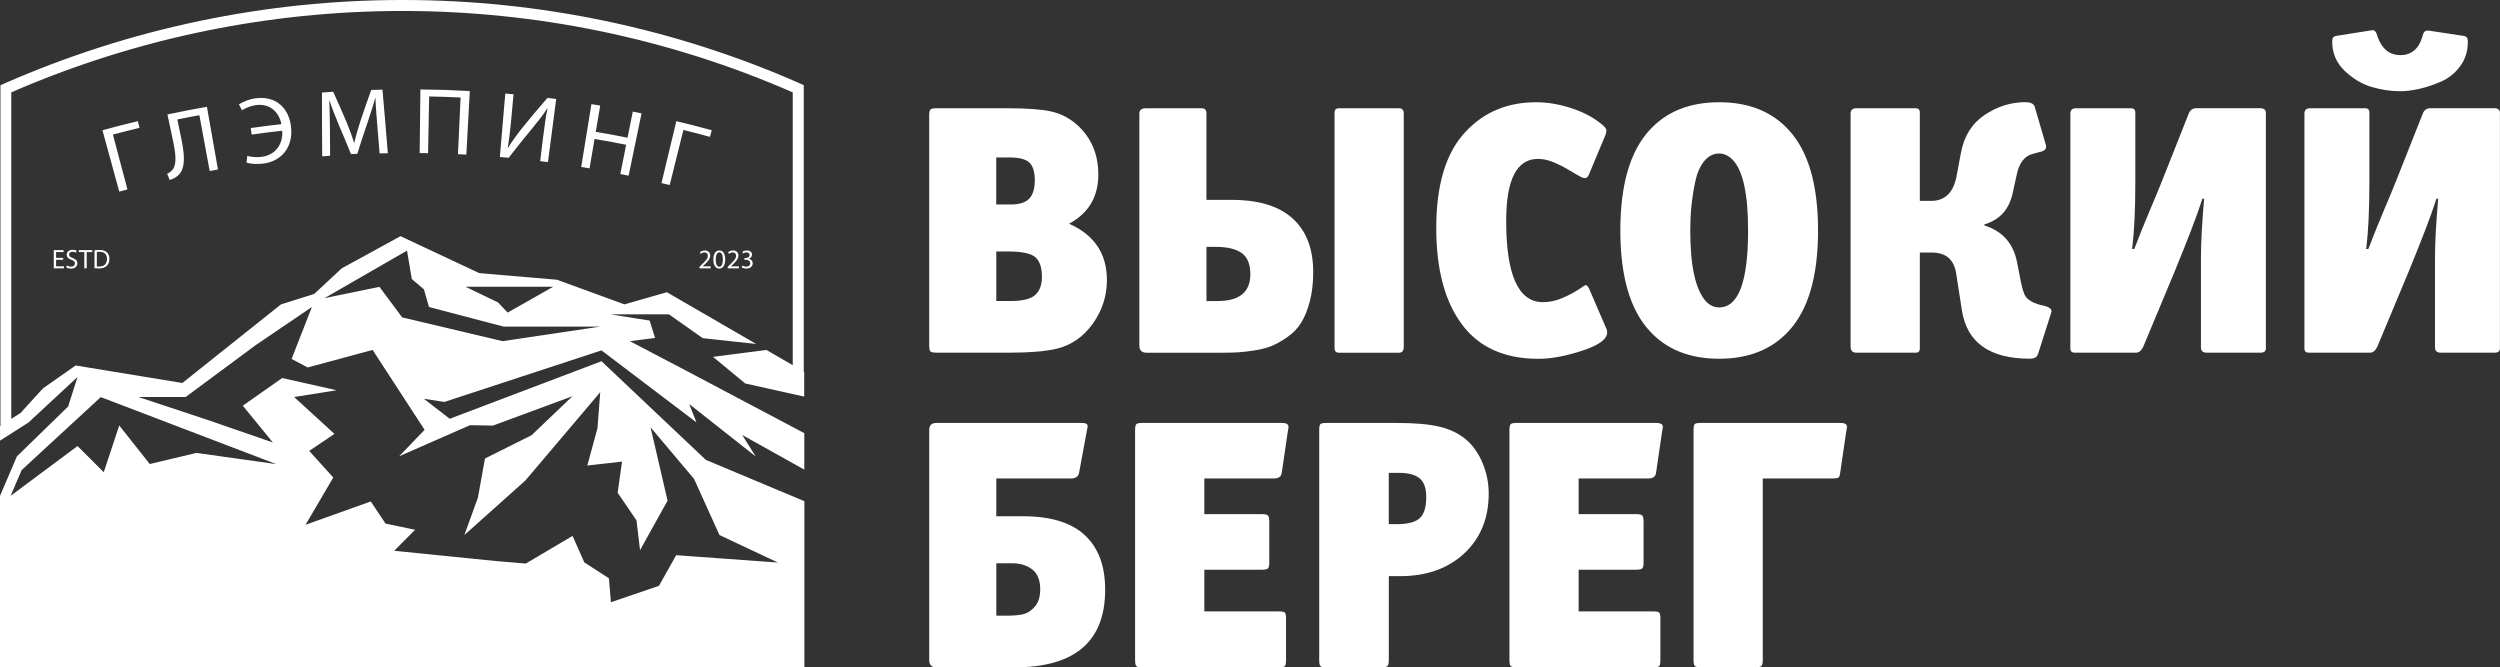 <?xml version="1.0" encoding="UTF-8"?> <svg xmlns="http://www.w3.org/2000/svg" width="236" height="63" viewBox="0 0 236 63" fill="none"><rect x="0" y="0" width="236" height="63" fill="#333333" stroke="none"/><path d="M100.921 21.117C102.761 20.13 103.681 18.583 103.681 16.476C103.681 14.546 103.007 12.978 101.66 11.766C100.942 11.138 100.131 10.724 99.235 10.523C98.339 10.321 96.943 10.219 95.059 10.219H88.424C88.109 10.219 87.914 10.26 87.835 10.335C87.757 10.414 87.716 10.598 87.716 10.892V32.585C87.716 32.899 87.753 33.097 87.835 33.172C87.914 33.251 88.109 33.292 88.424 33.292H95.363C97.203 33.292 98.664 33.169 99.741 32.923C101.133 32.588 102.272 31.796 103.161 30.553C104.047 29.31 104.492 27.937 104.492 26.434C104.492 23.944 103.302 22.175 100.921 21.12V21.117ZM94.05 14.864H95.295C96.215 14.864 96.844 15.027 97.179 15.352C97.514 15.676 97.686 16.233 97.686 17.018C97.686 17.804 97.511 18.381 97.162 18.75C96.813 19.119 96.235 19.303 95.428 19.303H94.046V14.864H94.05ZM97.723 27.845C97.296 28.227 96.533 28.415 95.431 28.415H94.05V23.739H95.161C96.465 23.739 97.323 23.921 97.737 24.279C98.151 24.638 98.359 25.256 98.359 26.13C98.359 26.892 98.147 27.465 97.72 27.845H97.723ZM125.981 32.855V10.625C125.981 10.356 126.115 10.222 126.385 10.222H132.076C132.367 10.222 132.514 10.39 132.514 10.728V32.725C132.514 33.107 132.367 33.295 132.076 33.295H126.385C126.115 33.295 125.981 33.148 125.981 32.858V32.855ZM116.213 18.866H113.887V10.694C113.887 10.38 113.74 10.222 113.449 10.222H108.162C107.758 10.222 107.556 10.39 107.556 10.728V32.622C107.556 33.07 107.782 33.295 108.23 33.295H115.406C115.991 33.295 116.48 33.285 116.873 33.261C117.266 33.24 117.786 33.176 118.44 33.077C119.089 32.974 119.64 32.831 120.091 32.639C120.543 32.448 121.029 32.168 121.559 31.799C122.085 31.43 122.513 30.98 122.838 30.454C123.163 29.928 123.433 29.258 123.645 28.452C123.857 27.646 123.967 26.724 123.967 25.693C123.967 23.497 123.327 21.813 122.048 20.649C120.769 19.46 118.826 18.866 116.22 18.866H116.213ZM114.934 28.418H113.891V23.306H114.8C115.878 23.306 116.685 23.504 117.225 23.893C117.766 24.286 118.032 24.952 118.032 25.895C118.032 27.575 117 28.418 114.934 28.418ZM138.007 30.621C136.389 28.459 135.582 25.423 135.582 21.523C135.582 17.398 136.515 14.358 138.38 12.408C140.107 10.571 142.32 9.652 145.015 9.652C146.092 9.652 147.211 9.843 148.367 10.222C149.523 10.601 150.484 11.121 151.246 11.769C151.517 11.971 151.65 12.172 151.65 12.374C151.65 12.398 151.626 12.497 151.582 12.678L149.964 16.547C149.875 16.728 149.752 16.817 149.594 16.817C149.55 16.817 149.461 16.793 149.324 16.749C149.143 16.66 148.774 16.445 148.213 16.11C147.652 15.775 147.125 15.506 146.629 15.304C146.137 15.103 145.651 15 145.182 15C143.182 15 142.183 16.95 142.183 20.854C142.183 25.966 143.339 28.524 145.651 28.524C146.28 28.524 146.903 28.391 147.522 28.121C148.137 27.851 148.644 27.582 149.037 27.315C149.43 27.045 149.649 26.912 149.694 26.912C149.783 26.912 149.885 27.011 149.998 27.216L151.65 31.051C151.695 31.14 151.718 31.253 151.718 31.386C151.718 32.014 150.939 32.585 149.376 33.1C147.816 33.616 146.427 33.872 145.217 33.872C142.029 33.872 139.624 32.79 138.007 30.628V30.621ZM162.294 33.865C165.054 33.865 167.233 33.001 168.83 31.277C170.694 29.282 171.624 26.11 171.624 21.759C171.624 17.408 170.691 14.235 168.83 12.241C167.236 10.513 165.057 9.652 162.294 9.652C159.53 9.652 157.352 10.516 155.758 12.241C153.894 14.235 152.96 17.408 152.96 21.759C152.96 26.11 153.894 29.282 155.758 31.277C157.352 33.005 159.53 33.865 162.294 33.865ZM159.667 19.505C159.735 18.788 159.852 18.019 160.019 17.2C160.187 16.383 160.467 15.724 160.861 15.232C161.254 14.741 161.729 14.491 162.294 14.491C162.742 14.491 163.159 14.683 163.539 15.062C164.527 16.049 165.02 18.279 165.02 21.755C165.02 26.598 164.11 29.019 162.29 29.019C161.818 29.019 161.401 28.828 161.042 28.449C160.054 27.349 159.561 25.119 159.561 21.755C159.561 20.97 159.595 20.218 159.664 19.501L159.667 19.505ZM193.654 29.392C193.654 29.46 193.644 29.515 193.62 29.559L192.409 33.36C192.365 33.473 192.327 33.555 192.293 33.613C192.259 33.667 192.187 33.725 192.074 33.78C191.961 33.835 191.814 33.862 191.636 33.862C187.819 33.862 185.675 32.339 185.203 29.289L184.666 25.826C184.464 24.505 183.701 23.842 182.377 23.842H181.232V32.889C181.232 33.158 181.109 33.292 180.862 33.292H175.236C174.877 33.292 174.696 33.1 174.696 32.721V10.724C174.696 10.39 174.877 10.219 175.236 10.219H180.828C181.098 10.219 181.232 10.352 181.232 10.622V18.962H182.309C183.657 18.962 184.464 18.122 184.734 16.438L185.107 14.454C185.398 12.862 186.143 11.66 187.347 10.854C188.548 10.048 189.834 9.645 191.202 9.645C191.698 9.645 191.988 9.792 192.077 10.082L193.12 13.648C193.141 13.692 193.155 13.761 193.155 13.849C193.155 14.051 193.032 14.198 192.785 14.286L191.91 14.522C191.102 14.723 190.583 15.407 190.36 16.575L189.991 18.255C189.656 19.781 188.766 20.755 187.33 21.182V21.284C189.061 21.824 190.094 23.012 190.429 24.849L190.802 26.765C190.89 27.168 190.986 27.496 191.089 27.742C191.191 27.988 191.342 28.179 191.544 28.312C191.746 28.446 191.886 28.531 191.964 28.565C192.043 28.599 192.218 28.661 192.484 28.75L193.158 28.917C193.497 29.03 193.664 29.187 193.664 29.388L193.654 29.392ZM213.898 10.69V32.889C213.898 33.158 213.731 33.292 213.392 33.292H208.306C207.947 33.292 207.769 33.124 207.769 32.786V24.378C207.769 22.92 207.869 21.048 208.07 18.76H207.903C207.455 20.195 206.576 22.493 205.276 25.655L202.314 32.752C202.133 33.111 201.91 33.292 201.64 33.292H195.846C195.576 33.292 195.443 33.158 195.443 32.889V10.724C195.443 10.39 195.624 10.219 195.983 10.219H201.172C201.442 10.219 201.575 10.352 201.575 10.622V17.247C201.575 19.802 201.473 21.889 201.274 23.504H201.476C201.904 22.384 202.389 21.171 202.94 19.87C203.491 18.569 203.891 17.606 204.137 16.977L206.63 10.687C206.764 10.373 207.003 10.216 207.338 10.216H213.368C213.727 10.216 213.909 10.373 213.909 10.687L213.898 10.69ZM221.341 6.688C220.554 5.947 220.161 5.028 220.161 3.928V3.86C220.161 3.59 220.284 3.433 220.534 3.389L223.735 2.883C223.779 2.883 223.831 2.876 223.886 2.866C223.94 2.856 223.981 2.849 224.005 2.849C224.139 2.849 224.251 2.952 224.34 3.153L224.474 3.556C224.898 4.656 225.606 5.206 226.598 5.206C227.59 5.206 228.315 4.645 228.65 3.525L228.753 3.191C228.821 2.989 228.954 2.887 229.156 2.887H229.255L232.59 3.392C232.84 3.436 232.963 3.594 232.963 3.863V3.966C232.963 4.84 232.72 5.602 232.238 6.254C231.755 6.906 231.154 7.388 230.435 7.702C229.717 8.016 229.026 8.245 228.363 8.392C227.699 8.539 227.101 8.61 226.56 8.61C225.685 8.61 224.792 8.477 223.882 8.207C222.972 7.938 222.124 7.432 221.341 6.695V6.688ZM235.993 10.69V32.889C235.993 33.158 235.826 33.292 235.487 33.292H230.401C230.042 33.292 229.864 33.124 229.864 32.786V24.378C229.864 22.92 229.963 21.048 230.165 18.76H229.997C229.549 20.195 228.67 22.493 227.371 25.655L224.409 32.752C224.228 33.111 224.005 33.292 223.735 33.292H217.941C217.671 33.292 217.538 33.158 217.538 32.889V10.724C217.538 10.39 217.719 10.219 218.078 10.219H223.266C223.537 10.219 223.67 10.352 223.67 10.622V17.247C223.67 19.802 223.567 21.889 223.369 23.504H223.571C223.998 22.384 224.484 21.171 225.035 19.87C225.585 18.569 225.986 17.606 226.232 16.977L228.725 10.687C228.859 10.373 229.098 10.216 229.433 10.216H235.463C235.822 10.216 236 10.373 236 10.687L235.993 10.69ZM96.577 48.735H94.05V45.169H101.089C101.537 45.169 101.797 44.989 101.865 44.63L102.607 40.627C102.607 40.607 102.617 40.549 102.641 40.46C102.662 40.371 102.676 40.303 102.676 40.259C102.676 40.033 102.508 39.924 102.169 39.924H88.393C87.945 39.924 87.719 40.149 87.719 40.597V62.324C87.719 62.771 87.945 62.997 88.393 62.997H95.77C101.475 62.997 104.328 60.551 104.328 55.664C104.328 53.42 103.688 51.706 102.405 50.518C101.126 49.329 99.183 48.735 96.577 48.735ZM97.689 57.263C97.354 57.655 96.981 57.894 96.577 57.987C96.174 58.075 95.678 58.12 95.096 58.12H94.053V53.175H95.568C96.331 53.175 96.96 53.373 97.456 53.762C97.949 54.155 98.198 54.776 98.198 55.63C98.198 56.323 98.031 56.87 97.692 57.263H97.689ZM121.637 40.293C121.637 40.361 121.613 40.505 121.569 40.73L120.998 44.63C120.953 44.989 120.707 45.169 120.256 45.169H113.689V48.533H119.113C119.404 48.533 119.596 48.574 119.684 48.653C119.773 48.731 119.818 48.926 119.818 49.24V53.11C119.818 53.4 119.773 53.588 119.684 53.666C119.596 53.745 119.404 53.782 119.113 53.782H113.689V57.717H120.728C121.042 57.717 121.234 57.758 121.299 57.836C121.367 57.915 121.401 58.099 121.401 58.39V62.29C121.401 62.604 121.367 62.802 121.299 62.877C121.23 62.956 121.039 62.997 120.728 62.997H107.861C107.546 62.997 107.351 62.959 107.272 62.877C107.194 62.798 107.153 62.604 107.153 62.29V40.597C107.153 40.306 107.19 40.122 107.272 40.04C107.351 39.961 107.546 39.924 107.861 39.924H120.998C121.425 39.924 121.637 40.047 121.637 40.293ZM138.414 41.505C137.716 40.921 136.875 40.511 135.886 40.279C134.898 40.043 133.56 39.927 131.878 39.927H125.242C124.928 39.927 124.733 39.961 124.654 40.03C124.575 40.098 124.534 40.289 124.534 40.6V62.293C124.534 62.607 124.572 62.805 124.654 62.88C124.733 62.959 124.928 63 125.242 63H130.397C130.687 63 130.879 62.962 130.971 62.88C131.06 62.802 131.105 62.607 131.105 62.293V54.39H132.148C134.662 54.39 136.69 53.673 138.226 52.239C139.765 50.804 140.534 48.919 140.534 46.587C140.534 45.6 140.343 44.647 139.963 43.728C139.58 42.81 139.064 42.069 138.414 41.508V41.505ZM134.032 48.906C133.629 49.288 132.911 49.48 131.878 49.48H131.101V44.637H132.045C132.921 44.637 133.574 44.804 133.998 45.142C134.422 45.48 134.638 46.075 134.638 46.925C134.638 47.867 134.436 48.527 134.032 48.909V48.906ZM156.972 40.293C156.972 40.361 156.951 40.505 156.904 40.73L156.332 44.63C156.288 44.989 156.042 45.169 155.59 45.169H149.023V48.533H154.448C154.739 48.533 154.93 48.574 155.019 48.653C155.108 48.731 155.152 48.926 155.152 49.24V53.11C155.152 53.4 155.108 53.588 155.019 53.666C154.93 53.745 154.739 53.782 154.448 53.782H149.023V57.717H156.066C156.38 57.717 156.572 57.758 156.637 57.836C156.705 57.915 156.739 58.099 156.739 58.39V62.29C156.739 62.604 156.705 62.802 156.637 62.877C156.568 62.956 156.377 62.997 156.066 62.997H143.199C142.884 62.997 142.689 62.959 142.61 62.877C142.532 62.798 142.491 62.604 142.491 62.29V40.597C142.491 40.306 142.532 40.122 142.61 40.04C142.689 39.961 142.884 39.924 143.199 39.924H156.336C156.763 39.924 156.975 40.047 156.975 40.293H156.972ZM174.354 40.293C174.354 40.361 174.333 40.505 174.285 40.73L173.714 44.63C173.693 44.876 173.635 45.029 173.546 45.084C173.454 45.142 173.266 45.169 172.972 45.169H166.405V62.29C166.405 62.604 166.36 62.802 166.272 62.877C166.179 62.956 165.991 62.997 165.7 62.997H160.58C160.266 62.997 160.071 62.959 159.992 62.877C159.913 62.798 159.872 62.604 159.872 62.29V40.597C159.872 40.282 159.913 40.091 159.992 40.026C160.071 39.958 160.266 39.924 160.58 39.924H173.717C174.145 39.924 174.357 40.047 174.357 40.293H174.354ZM75.892 8.044L75.584 7.907C51.731 -2.636 24.311 -2.636 0.356 7.907L0.044 8.044V40.204L0.003 40.231V41.597L2.695 39.88L7.323 35.583L6.43 38.377L1.597 43.08L0 46.812V62.993H75.933V47.311L66.63 43.411L56.783 34.101L42.452 39.531L40.017 37.646L41.946 37.943L56.783 33.077L65.744 39.876L65.063 38.141L71.339 43.093L70.067 41.061L75.926 44.333V40.89L64.684 34.945L59.468 32.209L61.834 31.902L61.328 30.262L57.628 29.672H63.148L66.339 31.922L71.384 32.469L62.953 27.585L58.948 28.733L52.586 26.407L45.243 25.782L37.811 22.295L32.256 25.334L29.66 27.749L26.527 28.733L17.214 36.154L7.138 34.501L4.06 36.659L1.939 38.985L1.064 39.541V8.72C24.578 -1.526 51.427 -1.526 74.835 8.72V34.473L72.352 33.035L67.31 33.688L70.347 36.198L75.916 37.438V35.098L75.875 35.074V8.044H75.892ZM52.224 27.069L47.921 29.508L47.018 28.552L43.936 27.066H52.22L52.224 27.069ZM38.423 23.661L38.874 26.342L40.02 27.312L40.492 28.978L47.548 30.833H56.663L47.456 32.206L37.965 29.962L35.82 27.079L30.628 28.148L38.426 23.658L38.423 23.661ZM17.508 37.489L24.123 32.592L29.445 28.978L27.526 33.886L29.045 34.688L35.177 33.035L40.082 40.576L37.681 43.073L44.371 40.136L46.529 40.177L54.036 37.404L50.178 41.088L45.78 43.284L45.116 46.973L43.837 50.507L49.597 45.357L56.663 37.021L56.4 40.429L55.442 43.947L58.719 43.575L58.305 46.515L60.087 49.124L60.419 51.938L63.018 47.26L61.414 40.34L65.518 45.207L67.916 50.504L73.436 53.106L63.828 52.41L62.207 55.302L57.669 56.853L57.481 54.592L55.155 53.086L54.05 50.589L49.638 53.199L46.85 52.966L37.216 51.993L39.182 50.009L36.395 49.428L35.003 47.338L28.843 49.541L31.459 45.077L29.192 42.564L31.572 40.959L27.765 37.479L31.781 36.84L26.637 35.686L22.919 38.295L25.761 41.772L19.899 39.743L13.076 37.479H17.498L17.508 37.489ZM26.066 43.81L18.544 42.755L14.139 43.803L11.256 40.163L9.796 44.579L7.319 42.106L0.999 46.812L2.045 44.374L9.512 37.486L26.066 43.807V43.81ZM66.821 24.153C66.821 23.985 66.739 23.828 66.493 23.828C66.342 23.828 66.219 23.903 66.141 23.968L66.069 23.811C66.185 23.716 66.346 23.644 66.537 23.644C66.893 23.644 67.043 23.89 67.043 24.125C67.043 24.429 66.821 24.679 66.472 25.013L66.339 25.136V25.143H67.085V25.328H66.028V25.191L66.202 25.02C66.626 24.617 66.818 24.405 66.818 24.156L66.821 24.153ZM67.338 24.505C67.344 25.051 67.563 25.355 67.885 25.355C68.251 25.355 68.46 25.044 68.46 24.481C68.46 23.955 68.261 23.644 67.912 23.644C67.563 23.644 67.338 23.948 67.338 24.505ZM68.237 24.491C68.237 24.914 68.128 25.181 67.899 25.181C67.693 25.181 67.563 24.935 67.563 24.508C67.563 24.081 67.707 23.818 67.902 23.818C68.135 23.818 68.237 24.084 68.237 24.491ZM69.486 24.153C69.486 23.985 69.403 23.828 69.157 23.828C69.007 23.828 68.884 23.903 68.805 23.968L68.733 23.811C68.849 23.716 69.01 23.644 69.202 23.644C69.557 23.644 69.708 23.89 69.708 24.125C69.708 24.429 69.486 24.679 69.137 25.013L69.003 25.136V25.143H69.749V25.328H68.692V25.191L68.867 25.02C69.291 24.617 69.482 24.405 69.482 24.156L69.486 24.153ZM70.82 24.853C70.82 24.621 70.607 24.522 70.392 24.522H70.269V24.354H70.392C70.556 24.354 70.761 24.269 70.761 24.074C70.761 23.941 70.676 23.825 70.471 23.825C70.337 23.825 70.211 23.883 70.139 23.934L70.081 23.77C70.166 23.705 70.337 23.644 70.515 23.644C70.84 23.644 70.99 23.839 70.99 24.037C70.99 24.207 70.888 24.351 70.686 24.426C70.891 24.47 71.055 24.624 71.055 24.856C71.055 25.123 70.85 25.352 70.45 25.352C70.265 25.352 70.101 25.293 70.019 25.239L70.081 25.065C70.146 25.106 70.293 25.171 70.447 25.171C70.734 25.171 70.823 24.986 70.823 24.849L70.82 24.853ZM5.295 23.798V24.341H5.961V24.525H5.295V25.143H6.04V25.328H5.076V23.613H6.003V23.798H5.298H5.295ZM7.076 24.873C7.076 24.713 6.984 24.621 6.752 24.532C6.471 24.433 6.297 24.286 6.297 24.047C6.297 23.78 6.519 23.582 6.851 23.582C7.025 23.582 7.155 23.623 7.23 23.668L7.169 23.849C7.114 23.818 6.998 23.767 6.844 23.767C6.608 23.767 6.519 23.907 6.519 24.023C6.519 24.183 6.625 24.262 6.861 24.354C7.152 24.467 7.299 24.607 7.299 24.86C7.299 25.126 7.104 25.355 6.697 25.355C6.533 25.355 6.351 25.307 6.259 25.246L6.314 25.061C6.413 25.123 6.56 25.174 6.711 25.174C6.936 25.174 7.07 25.054 7.07 24.88L7.076 24.873ZM7.959 25.324V23.798H7.436V23.61H8.708V23.798H8.185V25.324H7.959ZM8.92 23.634V25.321C9.033 25.334 9.166 25.341 9.324 25.341C9.659 25.341 9.922 25.256 10.083 25.095C10.244 24.938 10.329 24.709 10.329 24.429C10.329 24.149 10.24 23.955 10.086 23.815C9.936 23.675 9.71 23.599 9.392 23.599C9.218 23.599 9.057 23.613 8.92 23.634ZM10.1 24.433C10.1 24.897 9.843 25.16 9.368 25.16C9.283 25.16 9.2 25.16 9.142 25.147V23.794C9.2 23.78 9.286 23.77 9.402 23.77C9.871 23.77 10.1 24.026 10.097 24.433H10.1ZM13.171 12.07C12.166 12.312 11.663 12.439 10.658 12.702C11.208 14.775 11.482 15.81 12.032 17.883C11.725 17.965 11.567 18.006 11.259 18.091C10.729 16.158 10.199 14.228 9.672 12.295C11.006 11.93 11.677 11.759 13.017 11.438C13.079 11.691 13.11 11.817 13.168 12.07H13.171ZM18.818 10.875C17.987 11.028 17.57 11.107 16.742 11.278C16.889 11.991 16.961 12.347 17.108 13.06C17.368 14.334 17.594 15.769 16.875 16.506C16.684 16.694 16.359 16.909 16.014 16.984C15.921 16.749 15.873 16.633 15.781 16.397C16.014 16.308 16.233 16.113 16.345 15.943C16.728 15.386 16.53 14.225 16.332 13.282C16.12 12.292 16.017 11.797 15.805 10.806C17.293 10.492 18.038 10.345 19.533 10.082C19.882 12.056 20.227 14.027 20.576 16.001C20.262 16.055 20.104 16.083 19.793 16.141C19.403 14.034 19.212 12.978 18.822 10.871L18.818 10.875ZM26.647 12.34C25.491 12.47 24.91 12.541 23.757 12.705C23.723 12.459 23.706 12.333 23.672 12.087C24.831 11.927 25.409 11.851 26.568 11.722C26.336 10.571 25.474 9.748 24.164 9.922C23.644 9.99 23.22 10.185 22.84 10.403C22.727 10.181 22.669 10.072 22.556 9.85C22.981 9.591 23.511 9.362 24.126 9.28C26.131 9.017 27.3 10.28 27.478 12.008C27.683 13.976 26.497 15.226 24.886 15.437C24.294 15.516 23.726 15.482 23.268 15.359C23.299 15.103 23.316 14.973 23.347 14.717C23.723 14.823 24.243 14.867 24.701 14.806C26.035 14.628 26.729 13.586 26.644 12.34H26.647ZM31.104 9.461C31.104 9.461 31.093 9.461 31.083 9.461C31.114 10.209 31.138 11.209 31.145 12.121C31.148 13.153 31.151 13.672 31.162 14.703C30.864 14.723 30.714 14.734 30.416 14.758C30.399 12.75 30.392 10.742 30.396 8.733C30.82 8.703 31.028 8.689 31.453 8.662C31.966 9.795 32.215 10.362 32.704 11.5C33.005 12.224 33.238 12.873 33.433 13.487C33.44 13.487 33.443 13.487 33.45 13.487C33.583 12.873 33.775 12.203 34.021 11.435C34.418 10.253 34.623 9.666 35.044 8.491C35.468 8.477 35.68 8.474 36.104 8.464C36.282 10.461 36.45 12.463 36.61 14.464C36.299 14.471 36.145 14.474 35.834 14.481C35.748 13.426 35.707 12.9 35.618 11.848C35.55 11.011 35.465 9.997 35.444 9.256C35.437 9.256 35.434 9.256 35.423 9.256C35.215 9.956 34.986 10.721 34.698 11.561C34.298 12.743 34.103 13.334 33.727 14.519C33.488 14.529 33.371 14.536 33.132 14.546C32.677 13.422 32.444 12.862 31.966 11.745C31.617 10.909 31.323 10.161 31.093 9.461H31.104ZM43.232 14.556C43.331 12.415 43.382 11.346 43.481 9.205C42.295 9.15 41.7 9.13 40.513 9.106C40.472 11.247 40.451 12.319 40.41 14.464C40.092 14.457 39.935 14.454 39.617 14.45L39.685 8.443C41.553 8.464 42.486 8.494 44.35 8.597C44.241 10.598 44.131 12.596 44.022 14.597C43.704 14.58 43.547 14.573 43.228 14.556H43.232ZM51.307 12.675C51.427 11.711 51.523 11.004 51.68 10.26C51.67 10.257 51.663 10.253 51.653 10.246C51.263 10.864 50.749 11.503 50.25 12.111C49.337 13.214 48.892 13.771 48.02 14.894C47.685 14.864 47.517 14.847 47.186 14.819C47.357 12.825 47.528 10.827 47.699 8.832C48.01 8.86 48.167 8.873 48.478 8.901C48.386 9.908 48.338 10.414 48.246 11.421C48.157 12.364 48.068 13.149 47.938 13.945C47.948 13.948 47.955 13.952 47.965 13.955C48.321 13.361 48.769 12.75 49.292 12.087C50.226 10.94 50.702 10.369 51.68 9.242C52.012 9.283 52.176 9.304 52.504 9.345L51.728 15.304C51.434 15.267 51.286 15.246 50.992 15.212C51.119 14.198 51.181 13.689 51.304 12.671L51.307 12.675ZM58.558 16.428C58.777 15.321 58.89 14.771 59.109 13.665C57.918 13.429 57.32 13.316 56.126 13.115C55.938 14.225 55.842 14.782 55.654 15.892C55.34 15.837 55.182 15.813 54.867 15.762C55.189 13.784 55.507 11.807 55.829 9.83C56.16 9.884 56.328 9.912 56.66 9.966C56.492 10.957 56.407 11.452 56.239 12.446C57.443 12.65 58.041 12.76 59.242 12.999C59.44 12.012 59.536 11.52 59.734 10.533C60.066 10.598 60.23 10.632 60.562 10.7C60.155 12.661 59.748 14.624 59.341 16.585C59.03 16.52 58.873 16.489 58.558 16.428ZM67.191 12.292C67.122 12.545 67.088 12.668 67.02 12.92C66.017 12.647 65.518 12.517 64.513 12.268C63.996 14.348 63.736 15.389 63.22 17.469C62.908 17.391 62.755 17.353 62.443 17.282C62.912 15.335 63.377 13.385 63.846 11.438C65.186 11.759 65.857 11.93 67.191 12.295V12.292Z" fill="white"></path></svg> 